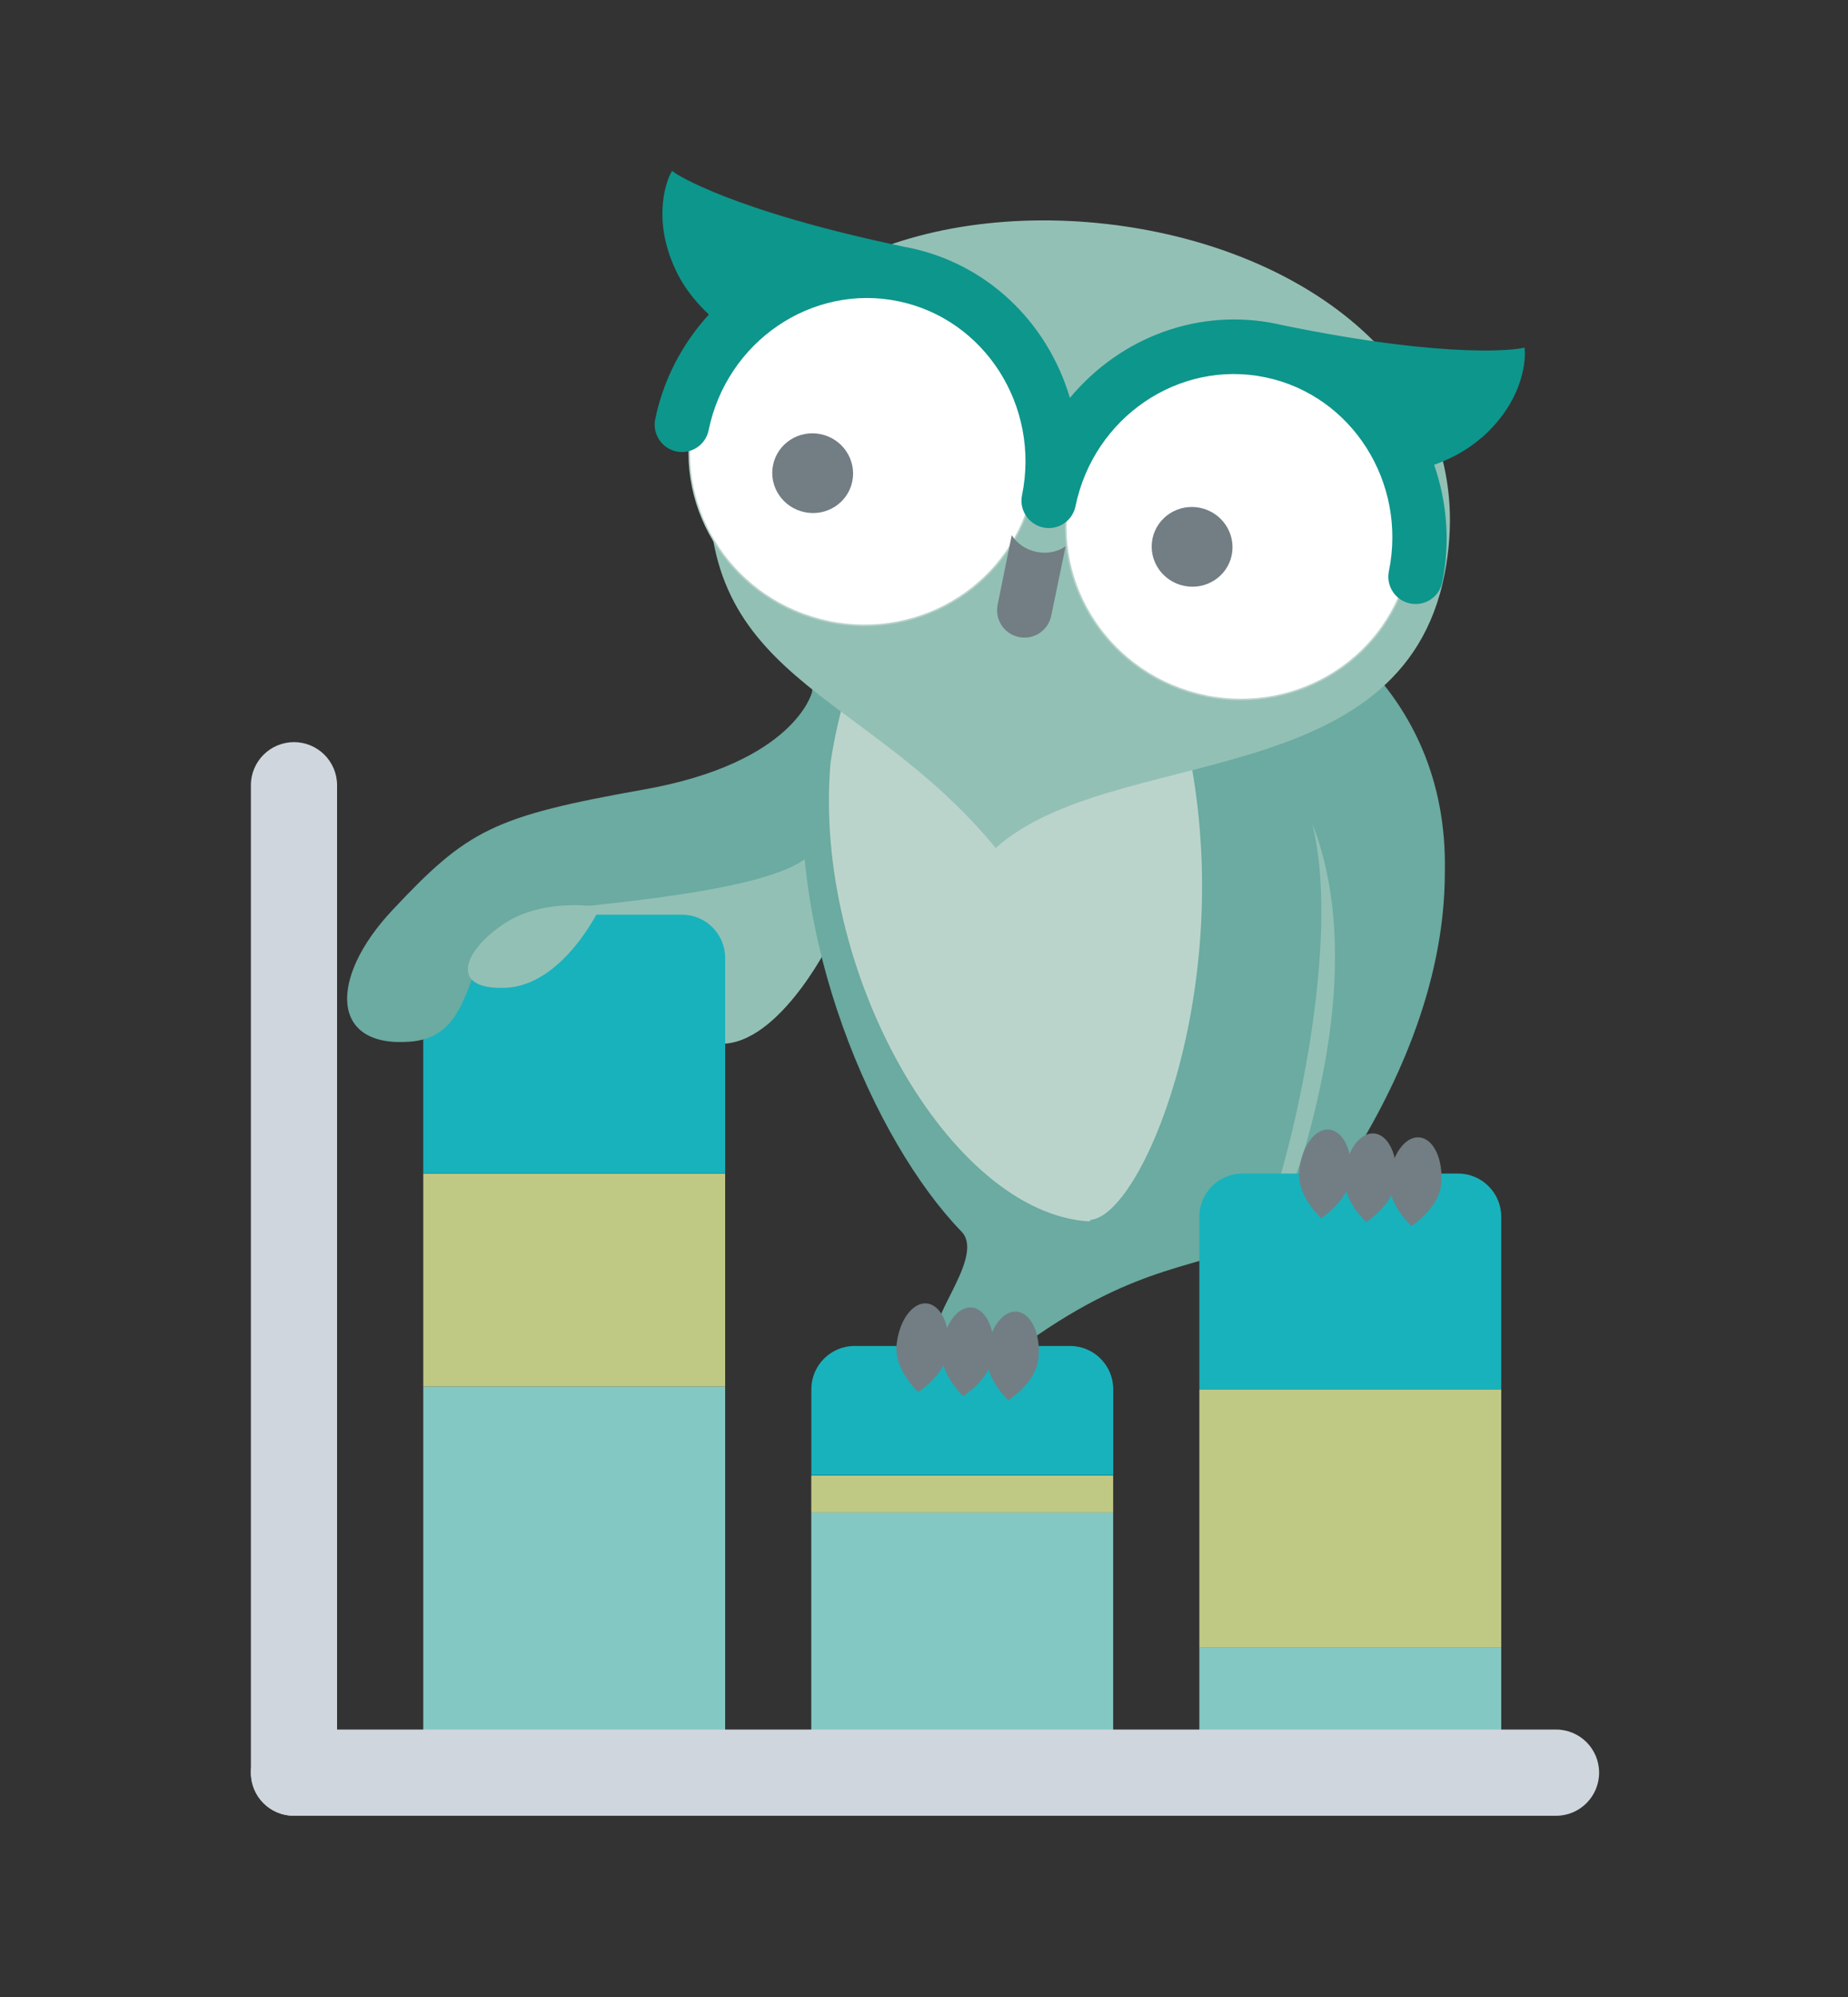 <?xml version="1.0" encoding="UTF-8"?><svg id="Ebene_1" xmlns="http://www.w3.org/2000/svg" viewBox="0 0 250 270"><rect x="0" y="0" width="250" height="270" fill="#333333" stroke="none"/><defs><style>.cls-1{fill:none;stroke:#b9d3cb;stroke-miterlimit:10;stroke-width:.21px;}.cls-2{fill:#fff;}.cls-3{fill:#727e84;}.cls-4{fill:#6baba1;}.cls-5{fill:#84c8c3;}.cls-6{fill:#bbd4cb;}.cls-7{fill:#c0c984;}.cls-8{fill:#cfd6dd;}.cls-9{fill:#0d968c;}.cls-10{fill:#18b2bc;}.cls-11{fill:#93c0b5;}</style></defs><path class="cls-11" d="m110.54,113.56s-32.95,3.41-39.77,9.32c-6.82,5.91-8.18,11.36.68,11.59,8.86.23,25-3.41,25-3.41,0,0-7.95,8.86.23,10s15.45-13.41,15.45-13.41l-1.59-14.09Z"/><path class="cls-4" d="m138.94,181.51c31.13-22.27,33.6,4.9,43.39-56.79,6.16-38.82-18.7-63.28-41.33-53.79-22.62,9.49-28.77-5.55-32.06,30.81-2.82,24.56,9.27,52.55,21.13,64.77,3.49,3.59-6.15,13.42-2.34,14.05"/><path class="cls-11" d="m158.34,95.16s13.36-4.02,18.92,15.22c3.89,13.47-.59,37.33-4.55,50.32-1.49,4.88-5.37,13.99-5.37,13.99,0,0,16.89-14.52,19.95-38.33,3.07-23.82-15.04-45.5-15.04-45.5,0,0-7.91-1.48-13.91,4.3"/><path class="cls-4" d="m170.72,101.15s17.34,12.76,6.08,53.11c-2.45,8.78-8.66,21.27-8.66,21.27,0,0,27.34-26.73,27.32-57.62.56-25.97-20.69-35.58-20.69-35.58,0,0,1.53,11.81-4.06,18.83"/><path class="cls-6" d="m147.58,164.92c6.82-.68,19.17-29.78,13.66-61.1-5.52-31.32-5.22-27.99-16.75-32.23-9.51-3.5-27.62,1.98-32.13,31.51-2.49,28.33,16.2,60.94,35,62.04"/><rect class="cls-5" x="162.25" y="222.78" width="40.84" height="16.87"/><rect class="cls-7" x="162.25" y="187.84" width="40.84" height="34.94"/><rect class="cls-5" x="109.75" y="204.49" width="40.84" height="35.16"/><rect class="cls-7" x="109.75" y="199.5" width="40.84" height="4.99"/><rect class="cls-5" x="57.26" y="187.46" width="40.84" height="52.18"/><rect class="cls-7" x="57.26" y="158.67" width="40.84" height="28.79"/><path class="cls-10" d="m144.76,181.98h-29.17c-3.21,0-5.83,2.63-5.83,5.83v11.65h40.84v-11.65c0-3.2-2.62-5.83-5.83-5.83"/><path class="cls-10" d="m197.25,158.67h-29.17c-3.21,0-5.83,2.62-5.83,5.83v23.32h40.84v-23.32c0-3.21-2.62-5.83-5.83-5.83"/><path class="cls-10" d="m92.26,123.67h-29.17c-3.21,0-5.83,2.62-5.83,5.83v29.15h40.84v-29.15c0-3.21-2.62-5.83-5.83-5.83"/><path class="cls-8" d="m39.77,245.5c-3.23,0-5.83-2.61-5.83-5.83V106.17c0-3.22,2.61-5.83,5.83-5.83s5.83,2.61,5.83,5.83v133.49c0,3.23-2.61,5.83-5.83,5.83"/><path class="cls-8" d="m210.51,245.5H39.77c-3.23,0-5.83-2.61-5.83-5.83s2.61-5.83,5.83-5.83h170.73c3.23,0,5.83,2.61,5.83,5.83s-2.61,5.83-5.83,5.83"/><path class="cls-3" d="m124.21,188.2s3.76-2.36,4.08-5.66c.32-3.31-1-6.13-2.93-6.31-1.94-.18-3.76,2.36-4.08,5.67-.32,3.31,2.93,6.31,2.93,6.31"/><path class="cls-3" d="m130.31,188.76s3.76-2.36,4.08-5.67c.32-3.31-1-6.13-2.93-6.31-1.94-.18-3.76,2.36-4.08,5.67-.32,3.31,2.93,6.31,2.93,6.31"/><path class="cls-3" d="m136.41,189.32s3.76-2.36,4.08-5.67c.32-3.31-1-6.13-2.93-6.31-1.94-.18-3.76,2.36-4.08,5.67-.32,3.31,2.93,6.31,2.93,6.31"/><path class="cls-3" d="m178.72,164.7s3.75-2.38,4.04-5.69c.29-3.31-1.03-6.13-2.97-6.29-1.94-.17-3.75,2.38-4.04,5.69-.29,3.31,2.97,6.29,2.97,6.29"/><path class="cls-3" d="m184.82,165.23s3.75-2.38,4.04-5.69c.29-3.31-1.03-6.13-2.97-6.29-1.94-.17-3.75,2.38-4.04,5.69-.29,3.31,2.97,6.29,2.97,6.29"/><path class="cls-3" d="m190.93,165.76s3.75-2.38,4.04-5.69c.29-3.31-1.03-6.13-2.97-6.29-1.94-.17-3.75,2.38-4.04,5.69-.29,3.31,2.97,6.29,2.97,6.29"/><path class="cls-11" d="m134.7,114.66h0c15.73-14.06,55-7.15,60.75-37.16,4.86-25.38-16.28-42.59-42.33-46.75-26.05-4.16-54.71,5.17-56.98,30.9-2.7,30.5,20.53,31.06,38.56,53.01"/><path class="cls-2" d="m112.1,84.05c12.71,2.63,25.09-5.36,27.65-17.84,2.56-12.49-5.67-24.74-18.39-27.38-12.71-2.63-25.09,5.36-27.65,17.84-2.56,12.48,5.67,24.74,18.39,27.37"/><path class="cls-1" d="m112.1,84.05c12.71,2.63,25.09-5.36,27.65-17.84,2.56-12.49-5.67-24.74-18.39-27.38-12.71-2.63-25.09,5.36-27.65,17.84-2.56,12.48,5.67,24.74,18.39,27.37"/><path class="cls-2" d="m163.03,94.08c12.71,2.63,25.09-5.36,27.65-17.84,2.56-12.49-5.67-24.74-18.39-27.38-12.71-2.63-25.09,5.36-27.65,17.84-2.56,12.48,5.67,24.74,18.39,27.37"/><path class="cls-1" d="m163.03,94.08c12.71,2.63,25.09-5.36,27.65-17.84,2.56-12.49-5.67-24.74-18.39-27.38-12.71-2.63-25.09,5.36-27.65,17.84-2.56,12.48,5.67,24.74,18.39,27.37"/><path class="cls-3" d="m136.87,72.35l-1.93,9.51c-.34,1.99.93,3.86,2.9,4.27,0,0,0,0,0,0s0,0,0,0c1.97.41,3.88-.81,4.35-2.77l1.97-9.5c-1.06.74-2.49,1.06-3.96.75-1.47-.31-2.66-1.16-3.34-2.27"/><path class="cls-9" d="m200.47,59.16c6.15-5.42,5.83-11.38,5.81-11.62l-.04-.55-.53.11c-.09.02-8.81,1.68-32.37-3.17-.08-.02-.53-.12-.67-.15-10.36-2.15-20.98,1.68-27.93,10.01-3.11-10.41-11.35-18.14-21.71-20.29-.14-.03-.56-.11-.63-.12-23.57-4.91-30.97-9.91-31.04-9.96l-.45-.32-.25.49c-.11.22-2.75,5.56.78,12.99,1.33,2.82,3.36,4.93,4.46,5.94-3.68,4.03-6.19,8.92-7.26,14.16-.41,1.99.88,3.94,2.87,4.36,1.99.41,3.94-.87,4.35-2.86,2.47-12.04,13.99-19.87,25.68-17.45,11.69,2.42,19.19,14.19,16.72,26.23-.41,1.99.88,3.94,2.88,4.36,1.99.41,3.94-.87,4.35-2.86,2.47-12.05,13.99-19.87,25.68-17.45,11.69,2.42,19.19,14.19,16.72,26.23-.41,1.99.88,3.94,2.87,4.35,2,.41,3.94-.87,4.35-2.86,1.07-5.24.69-10.72-1.1-15.89,1.4-.48,4.08-1.6,6.43-3.68"/><path class="cls-3" d="m108.86,69.25c-2.96-.61-4.88-3.46-4.28-6.38.6-2.91,3.48-4.78,6.44-4.17,2.96.61,4.87,3.47,4.28,6.39-.6,2.91-3.47,4.77-6.44,4.16"/><path class="cls-3" d="m160.19,79.21c-2.96-.61-4.88-3.46-4.28-6.38.6-2.91,3.48-4.78,6.44-4.17,2.96.61,4.87,3.47,4.28,6.39-.6,2.91-3.47,4.77-6.44,4.16"/><path class="cls-4" d="m109.86,93.56s-2.27,9.54-22.73,13.18c-20.45,3.64-23.86,5.45-34.09,16.36-8.55,9.12-8.41,18.63,2.5,17.73,10.91-.91,5.45-16.36,18.18-17.73,12.73-1.36,36.82-3.45,36.82-9.54,0-1.82-.68-20-.68-20Z"/><path class="cls-11" d="m81.22,122.65s-7.27-1.36-12.73,2.05c-5.45,3.41-8.18,9.09-.23,8.86s12.95-10.91,12.95-10.91Z"/></svg>
